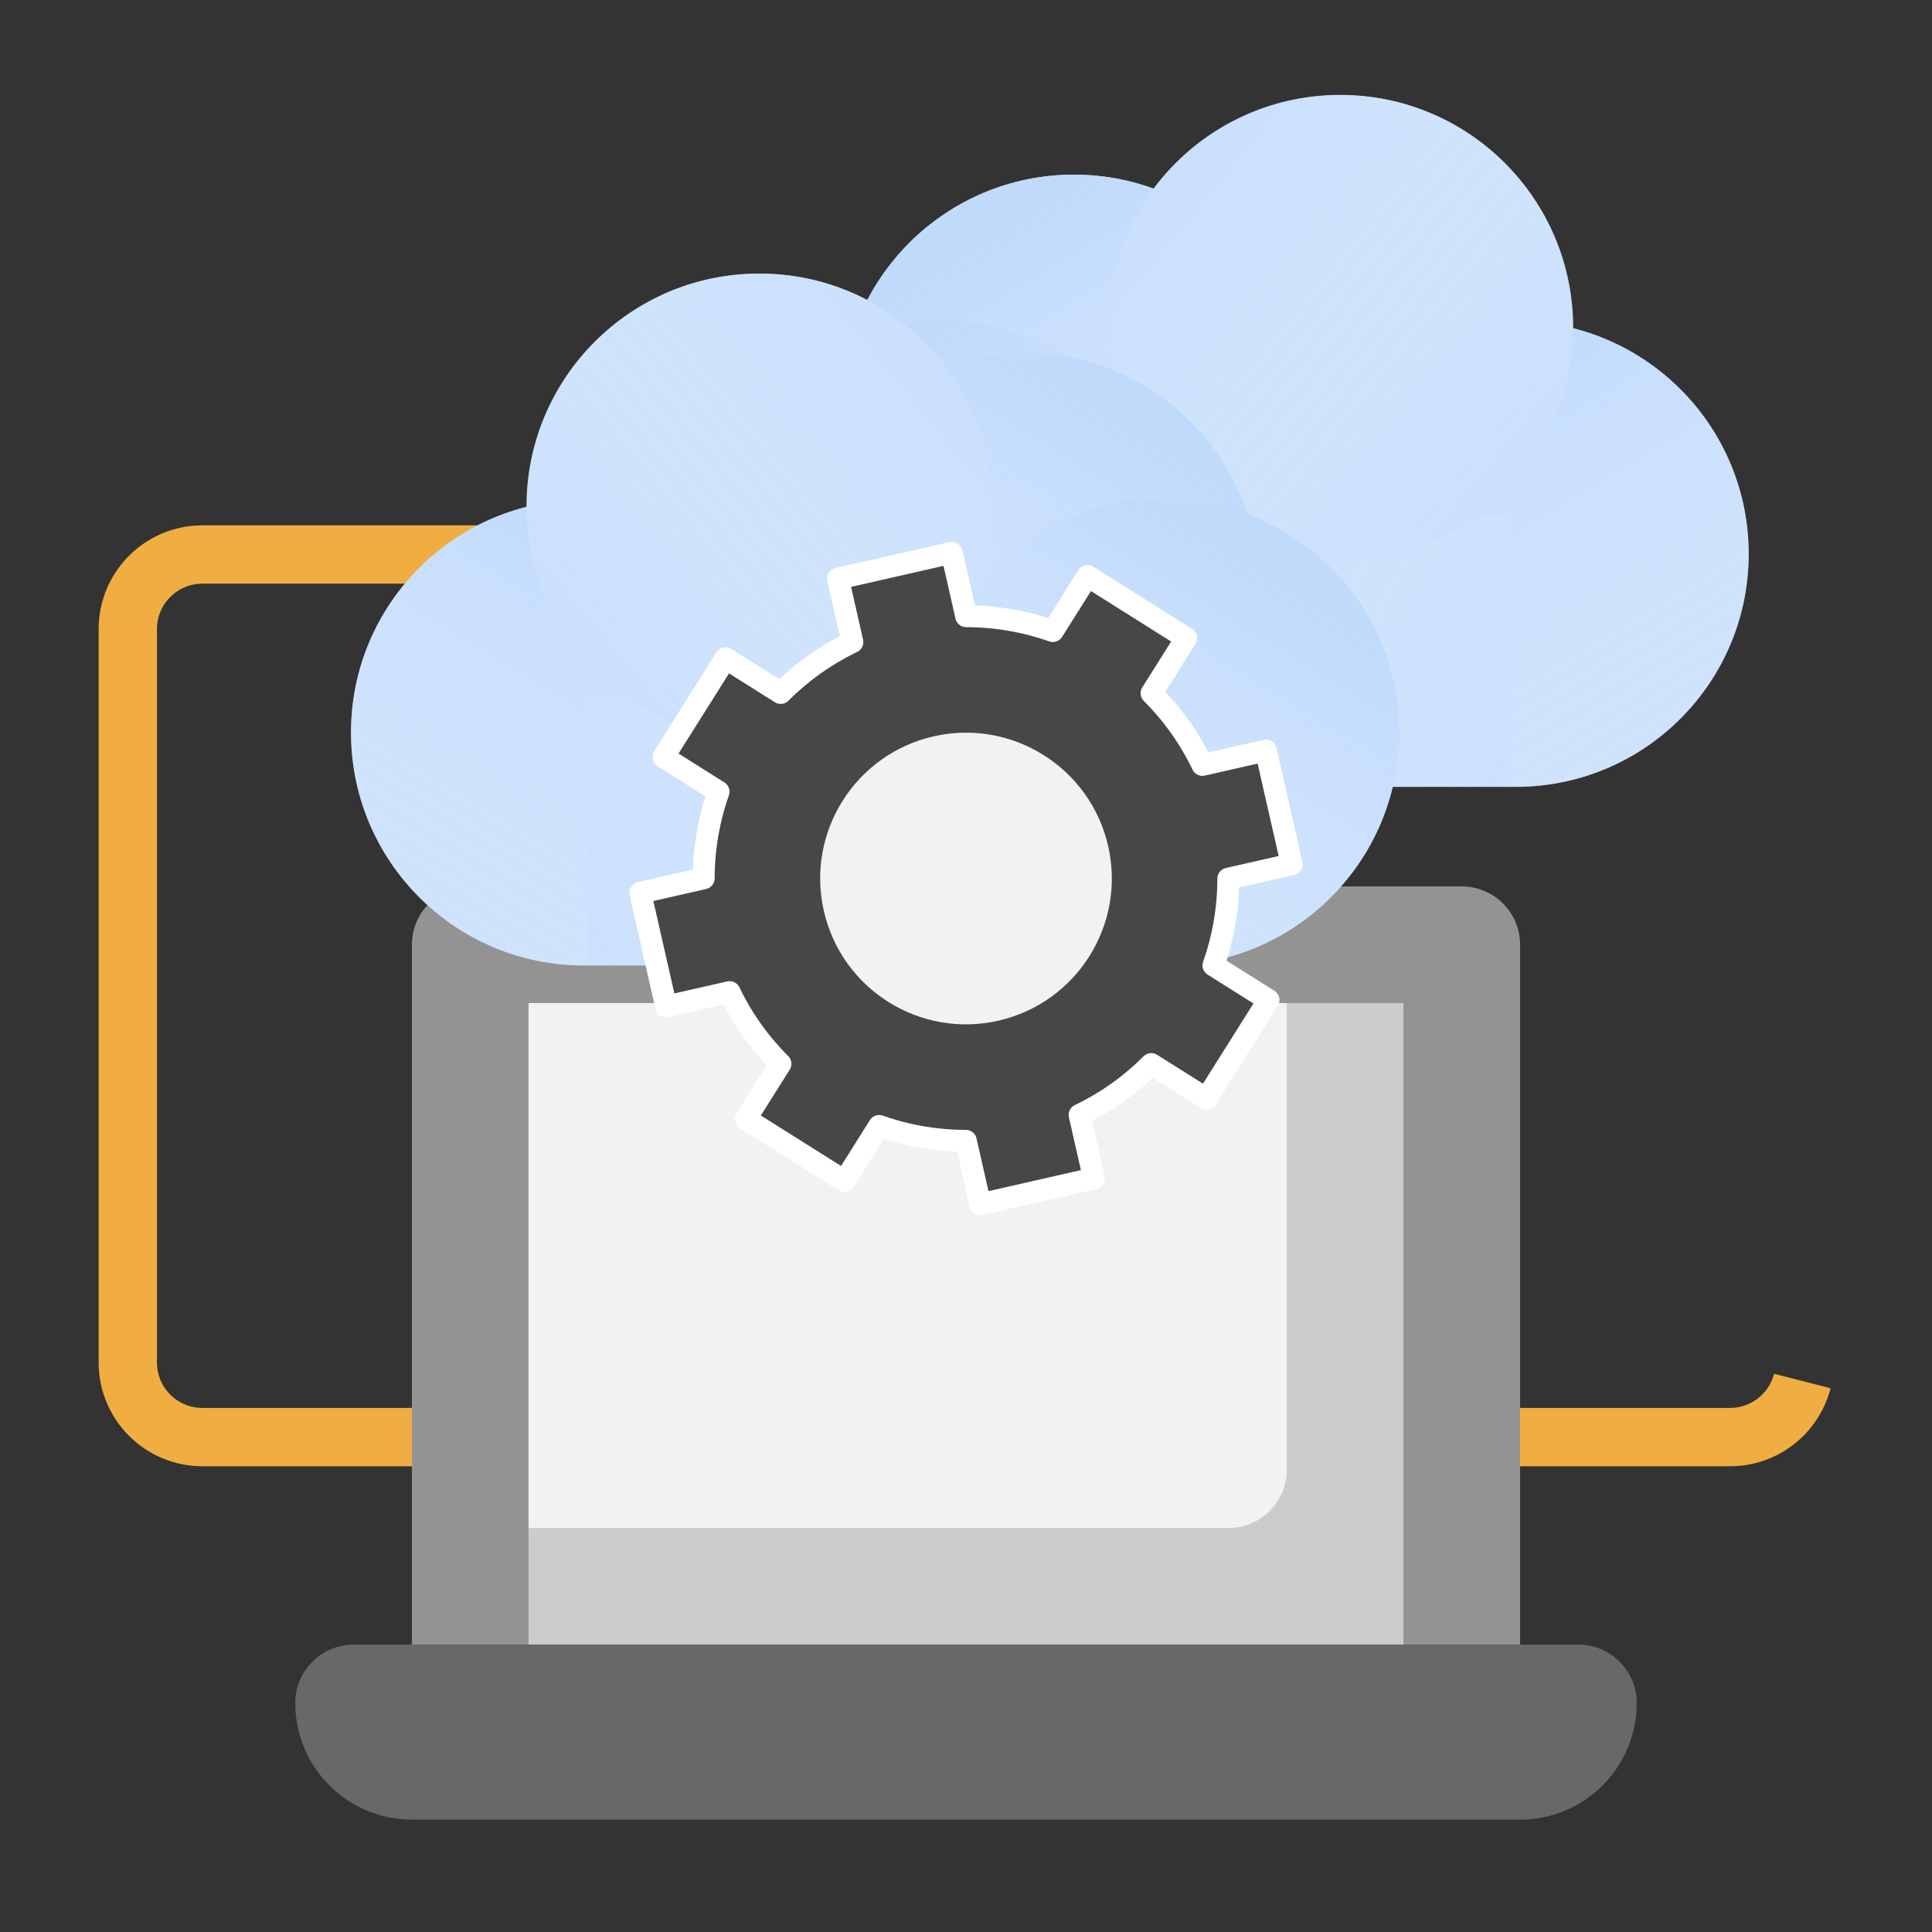 <svg width="530" height="530" viewBox="0 0 530 530" fill="none" xmlns="http://www.w3.org/2000/svg">
<rect x="0" y="0" width="530" height="530" fill="#333333" stroke="none"/>
<g clip-path="url(#clip0_43_27878)">
<path d="M494.423 378.845C492.164 387.693 484.14 394.235 474.588 394.235H274.118C262.812 394.235 253.647 385.07 253.647 373.764C253.647 373.764 253.647 310.031 253.647 254.31" stroke="#F0AE42" stroke-width="16" stroke-miterlimit="10"/>
<path d="M256 394.235H55.53C44.224 394.235 35.059 385.07 35.059 373.764V172.588C35.059 161.282 44.224 152.117 55.53 152.117H256C267.306 152.117 276.471 161.282 276.471 172.588C276.471 172.588 276.471 250.113 276.471 308.912" stroke="#F0AE42" stroke-width="16" stroke-miterlimit="10"/>
<path d="M113 451.168V259.168C113 250.331 120.163 243.168 129 243.168H401C409.837 243.168 417 250.331 417 259.168V451.168H113Z" fill="#939393"/>
<path d="M145 275.168H385V451.168H145V275.168Z" fill="#CCCCCC"/>
<path d="M353 403.168V275.168H145V419.168H337C345.837 419.168 353 412.005 353 403.168Z" fill="#F2F2F2"/>
<path d="M97 451.168H433C441.837 451.168 449 458.331 449 467.168C449 484.841 434.673 499.168 417 499.168H113C95.327 499.168 81 484.841 81 467.168C81 458.331 88.163 451.168 97 451.168Z" fill="#686868"/>
<mask id="mask0_43_27878" style="mask-type:luminance" maskUnits="userSpaceOnUse" x="52" y="-84" width="600" height="600">
<path d="M652 -84H52V516H652V-84Z" fill="white"/>
</mask>
<g mask="url(#mask0_43_27878)">
<path d="M351.95 151.975C351.95 187.255 380.55 215.855 415.83 215.855C451.11 215.855 479.71 187.255 479.71 151.975C479.71 116.695 451.11 88.095 415.83 88.095C380.55 88.095 351.95 116.695 351.95 151.975Z" fill="#C0DAFC"/>
<path d="M351.95 151.975C351.95 187.255 380.55 215.855 415.83 215.855C451.11 215.855 479.71 187.255 479.71 151.975C479.71 116.695 451.11 88.095 415.83 88.095C380.55 88.095 351.95 116.695 351.95 151.975Z" fill="url(#paint0_linear_43_27878)"/>
<path d="M192.19 151.975C192.19 187.255 220.79 215.855 256.07 215.855C291.35 215.855 319.95 187.255 319.95 151.975C319.95 116.695 291.35 88.095 256.07 88.095C220.79 88.095 192.19 116.695 192.19 151.975Z" fill="#C0DAFC"/>
<path d="M192.19 151.975C192.19 187.255 220.79 215.855 256.07 215.855C291.35 215.855 319.95 187.255 319.95 151.975C319.95 116.695 291.35 88.095 256.07 88.095C220.79 88.095 192.19 116.695 192.19 151.975Z" fill="url(#paint1_linear_43_27878)"/>
<path d="M230.73 111.793C230.73 147.073 259.33 175.673 294.61 175.673C329.89 175.673 358.49 147.073 358.49 111.793C358.49 76.513 329.89 47.913 294.61 47.913C259.33 47.913 230.73 76.513 230.73 111.793Z" fill="#C0DAFC"/>
<path d="M230.73 111.793C230.73 147.073 259.33 175.673 294.61 175.673C329.89 175.673 358.49 147.073 358.49 111.793C358.49 76.513 329.89 47.913 294.61 47.913C259.33 47.913 230.73 76.513 230.73 111.793Z" fill="url(#paint2_linear_43_27878)"/>
<path d="M193.463 151.676C193.463 186.956 222.063 215.556 257.343 215.556C292.623 215.556 321.223 186.956 321.223 151.676C321.223 116.396 292.623 87.796 257.343 87.796C222.063 87.796 193.463 116.396 193.463 151.676Z" fill="#C0DAFC"/>
<path d="M193.463 151.676C193.463 186.956 222.063 215.556 257.343 215.556C292.623 215.556 321.223 186.956 321.223 151.676C321.223 116.396 292.623 87.796 257.343 87.796C222.063 87.796 193.463 116.396 193.463 151.676Z" fill="url(#paint3_linear_43_27878)"/>
<path d="M256.534 215.855H414.554V141.541H256.534V215.855Z" fill="#C0DAFC"/>
<path d="M256.534 215.855H414.554V141.541H256.534V215.855Z" fill="url(#paint4_linear_43_27878)"/>
<path d="M303.802 89.929C303.802 125.209 332.402 153.809 367.682 153.809C402.962 153.809 431.562 125.209 431.562 89.929C431.562 54.649 402.962 26.049 367.682 26.049C332.402 26.049 303.802 54.649 303.802 89.929Z" fill="#C0DAFC"/>
<path d="M303.802 89.929C303.802 125.209 332.402 153.809 367.682 153.809C402.962 153.809 431.562 125.209 431.562 89.929C431.562 54.649 402.962 26.049 367.682 26.049C332.402 26.049 303.802 54.649 303.802 89.929Z" fill="url(#paint5_linear_43_27878)"/>
</g>
<mask id="mask1_43_27878" style="mask-type:luminance" maskUnits="userSpaceOnUse" x="-76" y="-35" width="600" height="600">
<path d="M-76 -35H524V565H-76V-35Z" fill="white"/>
</mask>
<g mask="url(#mask1_43_27878)">
<path d="M224.05 200.975C224.05 236.255 195.45 264.855 160.17 264.855C124.89 264.855 96.29 236.255 96.29 200.975C96.29 165.695 124.89 137.095 160.17 137.095C195.45 137.095 224.05 165.695 224.05 200.975Z" fill="#C0DAFC"/>
<path d="M224.05 200.975C224.05 236.255 195.45 264.855 160.17 264.855C124.89 264.855 96.29 236.255 96.29 200.975C96.29 165.695 124.89 137.095 160.17 137.095C195.45 137.095 224.05 165.695 224.05 200.975Z" fill="url(#paint6_linear_43_27878)"/>
<path d="M383.81 200.975C383.81 236.255 355.21 264.855 319.93 264.855C284.65 264.855 256.05 236.255 256.05 200.975C256.05 165.695 284.65 137.095 319.93 137.095C355.21 137.095 383.81 165.695 383.81 200.975Z" fill="#C0DAFC"/>
<path d="M383.81 200.975C383.81 236.255 355.21 264.855 319.93 264.855C284.65 264.855 256.05 236.255 256.05 200.975C256.05 165.695 284.65 137.095 319.93 137.095C355.21 137.095 383.81 165.695 383.81 200.975Z" fill="url(#paint7_linear_43_27878)"/>
<path d="M345.27 160.793C345.27 196.073 316.67 224.673 281.39 224.673C246.11 224.673 217.51 196.073 217.51 160.793C217.51 125.513 246.11 96.913 281.39 96.913C316.67 96.913 345.27 125.513 345.27 160.793Z" fill="#C0DAFC"/>
<path d="M345.27 160.793C345.27 196.073 316.67 224.673 281.39 224.673C246.11 224.673 217.51 196.073 217.51 160.793C217.51 125.513 246.11 96.913 281.39 96.913C316.67 96.913 345.27 125.513 345.27 160.793Z" fill="url(#paint8_linear_43_27878)"/>
<path d="M382.537 200.675C382.537 235.955 353.937 264.555 318.657 264.555C283.377 264.555 254.777 235.955 254.777 200.675C254.777 165.395 283.377 136.795 318.657 136.795C353.937 136.795 382.537 165.395 382.537 200.675Z" fill="#C0DAFC"/>
<path d="M382.537 200.675C382.537 235.955 353.937 264.555 318.657 264.555C283.377 264.555 254.777 235.955 254.777 200.675C254.777 165.395 283.377 136.795 318.657 136.795C353.937 136.795 382.537 165.395 382.537 200.675Z" fill="url(#paint9_linear_43_27878)"/>
<path d="M319.466 264.855H161.446V190.541H319.466V264.855Z" fill="#C0DAFC"/>
<path d="M319.466 264.855H161.446V190.541H319.466V264.855Z" fill="url(#paint10_linear_43_27878)"/>
<path d="M272.198 138.929C272.198 174.209 243.598 202.809 208.318 202.809C173.038 202.809 144.438 174.209 144.438 138.929C144.438 103.649 173.038 75.049 208.318 75.049C243.598 75.049 272.198 103.649 272.198 138.929Z" fill="#C0DAFC"/>
<path d="M272.198 138.929C272.198 174.209 243.598 202.809 208.318 202.809C173.038 202.809 144.438 174.209 144.438 138.929C144.438 103.649 173.038 75.049 208.318 75.049C243.598 75.049 272.198 103.649 272.198 138.929Z" fill="url(#paint11_linear_43_27878)"/>
</g>
<path d="M268.913 330.357L300.116 323.261L296.158 305.857C303.459 302.352 310.112 297.632 315.833 291.899L330.951 301.415L347.995 274.338L332.876 264.821C335.572 257.184 336.95 249.145 336.953 241.045L354.357 237.087L347.261 205.884L329.857 209.842C326.352 202.541 321.632 195.889 315.899 190.167L325.415 175.049L298.338 158.005L288.821 173.124C281.184 170.428 273.145 169.05 265.045 169.047L261.088 151.643L229.884 158.739L233.842 176.143C226.541 179.648 219.889 184.368 214.168 190.101L199.049 180.585L182.005 207.662L197.124 217.179C194.428 224.817 193.05 232.855 193.047 240.955L175.643 244.913L182.739 276.116L200.143 272.158C203.648 279.459 208.368 286.111 214.101 291.833L204.585 306.951L231.662 323.995L241.179 308.876C248.817 311.572 256.855 312.95 264.955 312.953L268.913 330.357Z" fill="#474747"/>
<path d="M268.913 330.357L300.116 323.261L296.158 305.857C303.459 302.352 310.112 297.632 315.833 291.899L330.951 301.415L347.995 274.338L332.876 264.821C335.572 257.184 336.95 249.145 336.953 241.045L354.357 237.087L347.261 205.884L329.857 209.842C326.352 202.541 321.632 195.889 315.899 190.167L325.415 175.049L298.338 158.005L288.821 173.124C281.184 170.428 273.145 169.05 265.045 169.047L261.088 151.643L229.884 158.739L233.842 176.143C226.541 179.648 219.889 184.368 214.168 190.101L199.049 180.585L182.005 207.662L197.124 217.179C194.428 224.817 193.05 232.855 193.047 240.955L175.643 244.913L182.739 276.116L200.143 272.158C203.648 279.459 208.368 286.111 214.101 291.833L204.585 306.951L231.662 323.995L241.179 308.876C248.817 311.572 256.855 312.95 264.955 312.953L268.913 330.357Z" stroke="white" stroke-width="6" stroke-linecap="round" stroke-linejoin="round"/>
<path d="M304.004 232.13C308.903 253.671 295.411 275.105 273.87 280.004C252.329 284.903 230.895 271.411 225.996 249.87C221.097 228.329 234.589 206.895 256.13 201.996C277.671 197.097 299.105 210.589 304.004 232.13Z" fill="#F2F2F2"/>
</g>
<defs>
<linearGradient id="paint0_linear_43_27878" x1="415.83" y1="316.975" x2="315.83" y2="151.975" gradientUnits="userSpaceOnUse">
<stop stop-color="white" stop-opacity="0"/>
<stop offset="0.5" stop-color="#DFECFD" stop-opacity="0.5"/>
<stop offset="1" stop-color="#C0DAFC"/>
</linearGradient>
<linearGradient id="paint1_linear_43_27878" x1="256.07" y1="316.975" x2="156.07" y2="151.975" gradientUnits="userSpaceOnUse">
<stop stop-color="white" stop-opacity="0"/>
<stop offset="0.5" stop-color="#DFECFD" stop-opacity="0.5"/>
<stop offset="1" stop-color="#C0DAFC"/>
</linearGradient>
<linearGradient id="paint2_linear_43_27878" x1="294.61" y1="276.793" x2="194.61" y2="111.793" gradientUnits="userSpaceOnUse">
<stop stop-color="white" stop-opacity="0"/>
<stop offset="0.5" stop-color="#DFECFD" stop-opacity="0.5"/>
<stop offset="1" stop-color="#C0DAFC"/>
</linearGradient>
<linearGradient id="paint3_linear_43_27878" x1="257.343" y1="316.676" x2="157.343" y2="151.676" gradientUnits="userSpaceOnUse">
<stop stop-color="white" stop-opacity="0"/>
<stop offset="0.5" stop-color="#DFECFD" stop-opacity="0.5"/>
<stop offset="1" stop-color="#C0DAFC"/>
</linearGradient>
<linearGradient id="paint4_linear_43_27878" x1="474.544" y1="271.698" x2="174.544" y2="126.698" gradientUnits="userSpaceOnUse">
<stop stop-color="white" stop-opacity="0"/>
<stop offset="0.5" stop-color="#DFECFD" stop-opacity="0.5"/>
<stop offset="1" stop-color="#C0DAFC"/>
</linearGradient>
<linearGradient id="paint5_linear_43_27878" x1="441.182" y1="160.929" x2="285.182" y2="32.929" gradientUnits="userSpaceOnUse">
<stop stop-color="white" stop-opacity="0"/>
<stop offset="0.5" stop-color="#DFECFD" stop-opacity="0.5"/>
<stop offset="1" stop-color="#C0DAFC"/>
</linearGradient>
<linearGradient id="paint6_linear_43_27878" x1="160.17" y1="365.975" x2="260.17" y2="200.975" gradientUnits="userSpaceOnUse">
<stop stop-color="white" stop-opacity="0"/>
<stop offset="0.5" stop-color="#DFECFD" stop-opacity="0.5"/>
<stop offset="1" stop-color="#C0DAFC"/>
</linearGradient>
<linearGradient id="paint7_linear_43_27878" x1="319.93" y1="365.975" x2="419.93" y2="200.975" gradientUnits="userSpaceOnUse">
<stop stop-color="white" stop-opacity="0"/>
<stop offset="0.5" stop-color="#DFECFD" stop-opacity="0.5"/>
<stop offset="1" stop-color="#C0DAFC"/>
</linearGradient>
<linearGradient id="paint8_linear_43_27878" x1="281.39" y1="325.793" x2="381.39" y2="160.793" gradientUnits="userSpaceOnUse">
<stop stop-color="white" stop-opacity="0"/>
<stop offset="0.5" stop-color="#DFECFD" stop-opacity="0.5"/>
<stop offset="1" stop-color="#C0DAFC"/>
</linearGradient>
<linearGradient id="paint9_linear_43_27878" x1="318.657" y1="365.675" x2="418.657" y2="200.675" gradientUnits="userSpaceOnUse">
<stop stop-color="white" stop-opacity="0"/>
<stop offset="0.5" stop-color="#DFECFD" stop-opacity="0.5"/>
<stop offset="1" stop-color="#C0DAFC"/>
</linearGradient>
<linearGradient id="paint10_linear_43_27878" x1="101.456" y1="320.698" x2="401.456" y2="175.698" gradientUnits="userSpaceOnUse">
<stop stop-color="white" stop-opacity="0"/>
<stop offset="0.5" stop-color="#DFECFD" stop-opacity="0.5"/>
<stop offset="1" stop-color="#C0DAFC"/>
</linearGradient>
<linearGradient id="paint11_linear_43_27878" x1="134.818" y1="209.929" x2="290.818" y2="81.929" gradientUnits="userSpaceOnUse">
<stop stop-color="white" stop-opacity="0"/>
<stop offset="0.5" stop-color="#DFECFD" stop-opacity="0.5"/>
<stop offset="1" stop-color="#C0DAFC"/>
</linearGradient>
<clipPath id="clip0_43_27878">
<rect width="530" height="530" fill="white"/>
</clipPath>
</defs>
</svg>
